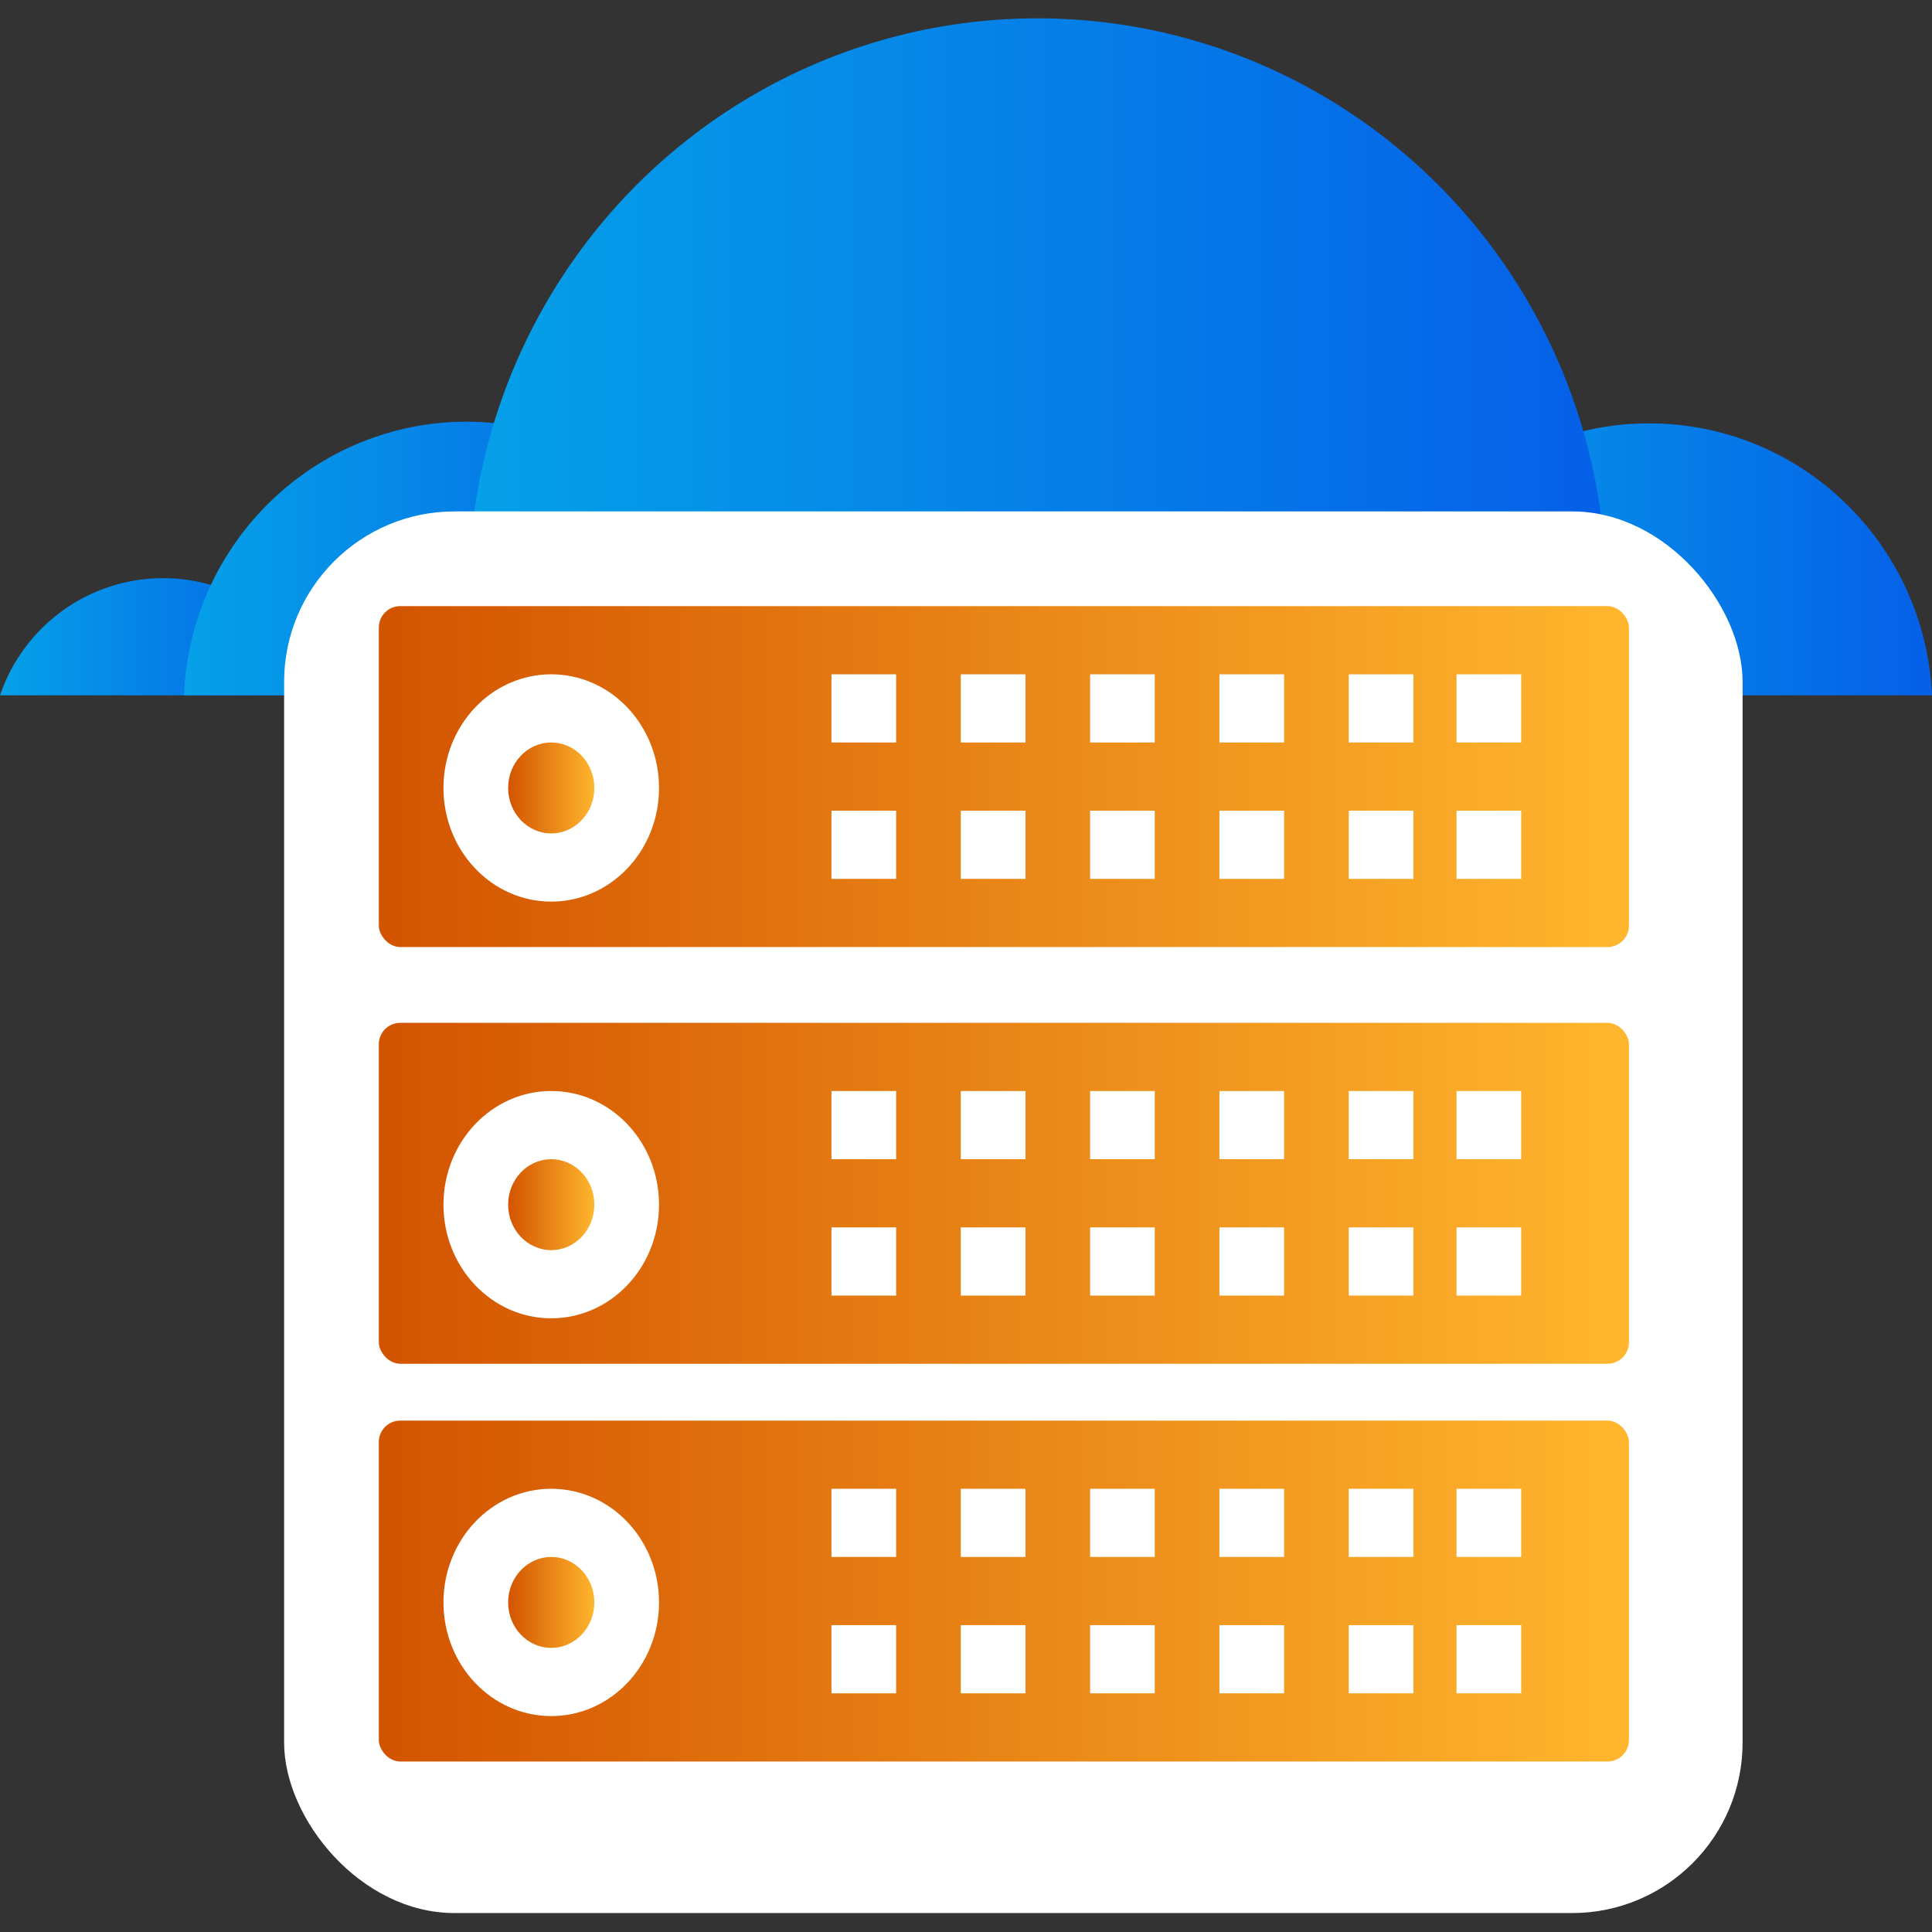 <?xml version="1.0" encoding="UTF-8"?>
<svg width="102px" height="102px" viewBox="0 0 102 102" version="1.1" xmlns="http://www.w3.org/2000/svg" xmlns:xlink="http://www.w3.org/1999/xlink">
    <rect x="0" y="0" width="102" height="102" fill="#333333" stroke="none"/>
    <title>Group</title>
    <defs>
        <linearGradient x1="-0.618%" y1="50%" x2="96.185%" y2="50%" id="linearGradient-1">
            <stop stop-color="#05A1E8" offset="0%"></stop>
            <stop stop-color="#0562E8" offset="100%"></stop>
        </linearGradient>
        <linearGradient x1="-0.618%" y1="50%" x2="96.185%" y2="50%" id="linearGradient-2">
            <stop stop-color="#05A1E8" offset="0%"></stop>
            <stop stop-color="#0562E8" offset="100%"></stop>
        </linearGradient>
        <linearGradient x1="-0.618%" y1="50%" x2="96.185%" y2="50%" id="linearGradient-3">
            <stop stop-color="#05A1E8" offset="0%"></stop>
            <stop stop-color="#0562E8" offset="100%"></stop>
        </linearGradient>
        <linearGradient x1="-0.618%" y1="50%" x2="96.185%" y2="50%" id="linearGradient-4">
            <stop stop-color="#05A1E8" offset="0%"></stop>
            <stop stop-color="#0562E8" offset="100%"></stop>
        </linearGradient>
        <linearGradient x1="-1.59100478e-14%" y1="50%" x2="100%" y2="50%" id="linearGradient-5">
            <stop stop-color="#D35400" offset="0%"></stop>
            <stop stop-color="#FFB62D" offset="100%"></stop>
        </linearGradient>
        <linearGradient x1="-1.59100478e-14%" y1="50%" x2="100%" y2="50%" id="linearGradient-6">
            <stop stop-color="#D35400" offset="0%"></stop>
            <stop stop-color="#FFB62D" offset="100%"></stop>
        </linearGradient>
    </defs>
    <g id="Page-1" stroke="none" stroke-width="1" fill="none" fill-rule="evenodd">
        <g id="Artboard-Copy-5" transform="translate(2, 1)">
            <g id="Group" transform="translate(-2, -0.032)">
                <g id="Group-2" fill-rule="nonzero">
                    <path d="M0,35.74 L17.217,35.74 C16.25,32.922 13.987,30.753 11.146,29.92 C10.32,29.675 9.464,29.552 8.603,29.556 C4.719,29.555 1.263,32.039 0,35.74 Z" id="Path" fill="url(#linearGradient-1)"></path>
                    <path d="M72.124,35.74 L102,35.74 C101.625,27.702 95.048,21.381 87.062,21.384 C85.835,21.381 84.613,21.533 83.424,21.837 C77.026,23.452 72.434,29.101 72.124,35.74 L72.124,35.74 Z" id="Path" fill="url(#linearGradient-2)"></path>
                    <path d="M9.71,35.74 L39.586,35.74 C39.28,28.283 33.602,22.176 26.237,21.384 C25.709,21.326 25.179,21.297 24.648,21.295 C16.63,21.294 10.039,27.668 9.71,35.74 Z" id="Path" fill="url(#linearGradient-3)"></path>
                    <path d="M24.812,30.815 C24.791,32.463 24.905,34.111 25.152,35.74 L84.399,35.74 C84.655,34.115 84.783,32.472 84.783,30.826 C84.99,19.884 79.316,9.682 69.944,4.149 C60.573,-1.383 48.967,-1.383 39.596,4.149 C30.225,9.682 24.55,19.884 24.757,30.826 L24.812,30.815 Z" id="Path" fill="url(#linearGradient-4)"></path>
                </g>
                <g id="Group-10" transform="translate(15, 26.032)">
                    <rect id="Rectangle" fill="#FFFFFF" x="0" y="0" width="77" height="74" rx="9"></rect>
                    <g id="Group-8-Copy" transform="translate(5, 5)">
                        <rect id="Rectangle" fill="url(#linearGradient-5)" fill-rule="nonzero" x="0" y="0" width="66" height="18" rx="1.132"></rect>
                        <ellipse id="Oval" fill="#FFFFFF" cx="9.103" cy="9.6" rx="5.69" ry="6"></ellipse>
                        <ellipse id="Oval" fill="url(#linearGradient-6)" fill-rule="nonzero" cx="9.103" cy="9.6" rx="2.276" ry="2.4"></ellipse>
                        <g id="Group-7" transform="translate(23.897, 3.6)" fill="#FFFFFF">
                            <rect id="Rectangle" x="0" y="0" width="3.414" height="3.6"></rect>
                            <rect id="Rectangle-Copy-48" x="0" y="7.2" width="3.414" height="3.6"></rect>
                            <rect id="Rectangle-Copy-42" x="20.483" y="0" width="3.414" height="3.6"></rect>
                            <rect id="Rectangle-Copy-49" x="20.483" y="7.2" width="3.414" height="3.6"></rect>
                            <rect id="Rectangle-Copy-4" x="6.828" y="0" width="3.414" height="3.6"></rect>
                            <rect id="Rectangle-Copy-50" x="6.828" y="7.2" width="3.414" height="3.6"></rect>
                            <rect id="Rectangle-Copy-47" x="27.31" y="0" width="3.414" height="3.6"></rect>
                            <rect id="Rectangle-Copy-53" x="33" y="0" width="3.414" height="3.6"></rect>
                            <rect id="Rectangle-Copy-51" x="27.31" y="7.2" width="3.414" height="3.6"></rect>
                            <rect id="Rectangle-Copy-54" x="33" y="7.2" width="3.414" height="3.6"></rect>
                            <rect id="Rectangle-Copy-41" x="13.655" y="0" width="3.414" height="3.6"></rect>
                            <rect id="Rectangle-Copy-52" x="13.655" y="7.2" width="3.414" height="3.6"></rect>
                        </g>
                    </g>
                    <g id="Group-8-Copy-2" transform="translate(5, 27)">
                        <rect id="Rectangle" fill="url(#linearGradient-5)" fill-rule="nonzero" x="0" y="0" width="66" height="18" rx="1.132"></rect>
                        <ellipse id="Oval" fill="#FFFFFF" cx="9.103" cy="9.6" rx="5.69" ry="6"></ellipse>
                        <ellipse id="Oval" fill="url(#linearGradient-6)" fill-rule="nonzero" cx="9.103" cy="9.6" rx="2.276" ry="2.4"></ellipse>
                        <g id="Group-7" transform="translate(23.897, 3.6)" fill="#FFFFFF">
                            <rect id="Rectangle" x="0" y="0" width="3.414" height="3.6"></rect>
                            <rect id="Rectangle-Copy-48" x="0" y="7.2" width="3.414" height="3.6"></rect>
                            <rect id="Rectangle-Copy-42" x="20.483" y="0" width="3.414" height="3.6"></rect>
                            <rect id="Rectangle-Copy-49" x="20.483" y="7.2" width="3.414" height="3.6"></rect>
                            <rect id="Rectangle-Copy-4" x="6.828" y="0" width="3.414" height="3.6"></rect>
                            <rect id="Rectangle-Copy-50" x="6.828" y="7.2" width="3.414" height="3.6"></rect>
                            <rect id="Rectangle-Copy-47" x="27.31" y="0" width="3.414" height="3.6"></rect>
                            <rect id="Rectangle-Copy-53" x="33" y="0" width="3.414" height="3.6"></rect>
                            <rect id="Rectangle-Copy-51" x="27.31" y="7.2" width="3.414" height="3.6"></rect>
                            <rect id="Rectangle-Copy-54" x="33" y="7.2" width="3.414" height="3.6"></rect>
                            <rect id="Rectangle-Copy-41" x="13.655" y="0" width="3.414" height="3.6"></rect>
                            <rect id="Rectangle-Copy-52" x="13.655" y="7.2" width="3.414" height="3.6"></rect>
                        </g>
                    </g>
                    <g id="Group-8-Copy-3" transform="translate(5, 48)">
                        <rect id="Rectangle" fill="url(#linearGradient-5)" fill-rule="nonzero" x="0" y="0" width="66" height="18" rx="1.132"></rect>
                        <ellipse id="Oval" fill="#FFFFFF" cx="9.103" cy="9.6" rx="5.69" ry="6"></ellipse>
                        <ellipse id="Oval" fill="url(#linearGradient-6)" fill-rule="nonzero" cx="9.103" cy="9.6" rx="2.276" ry="2.4"></ellipse>
                        <g id="Group-7" transform="translate(23.897, 3.6)" fill="#FFFFFF">
                            <rect id="Rectangle" x="0" y="0" width="3.414" height="3.6"></rect>
                            <rect id="Rectangle-Copy-48" x="0" y="7.2" width="3.414" height="3.6"></rect>
                            <rect id="Rectangle-Copy-42" x="20.483" y="0" width="3.414" height="3.6"></rect>
                            <rect id="Rectangle-Copy-49" x="20.483" y="7.2" width="3.414" height="3.6"></rect>
                            <rect id="Rectangle-Copy-4" x="6.828" y="0" width="3.414" height="3.6"></rect>
                            <rect id="Rectangle-Copy-50" x="6.828" y="7.2" width="3.414" height="3.6"></rect>
                            <rect id="Rectangle-Copy-47" x="27.31" y="0" width="3.414" height="3.6"></rect>
                            <rect id="Rectangle-Copy-53" x="33" y="0" width="3.414" height="3.6"></rect>
                            <rect id="Rectangle-Copy-51" x="27.31" y="7.2" width="3.414" height="3.6"></rect>
                            <rect id="Rectangle-Copy-54" x="33" y="7.2" width="3.414" height="3.6"></rect>
                            <rect id="Rectangle-Copy-41" x="13.655" y="0" width="3.414" height="3.6"></rect>
                            <rect id="Rectangle-Copy-52" x="13.655" y="7.2" width="3.414" height="3.6"></rect>
                        </g>
                    </g>
                </g>
            </g>
        </g>
    </g>
</svg>